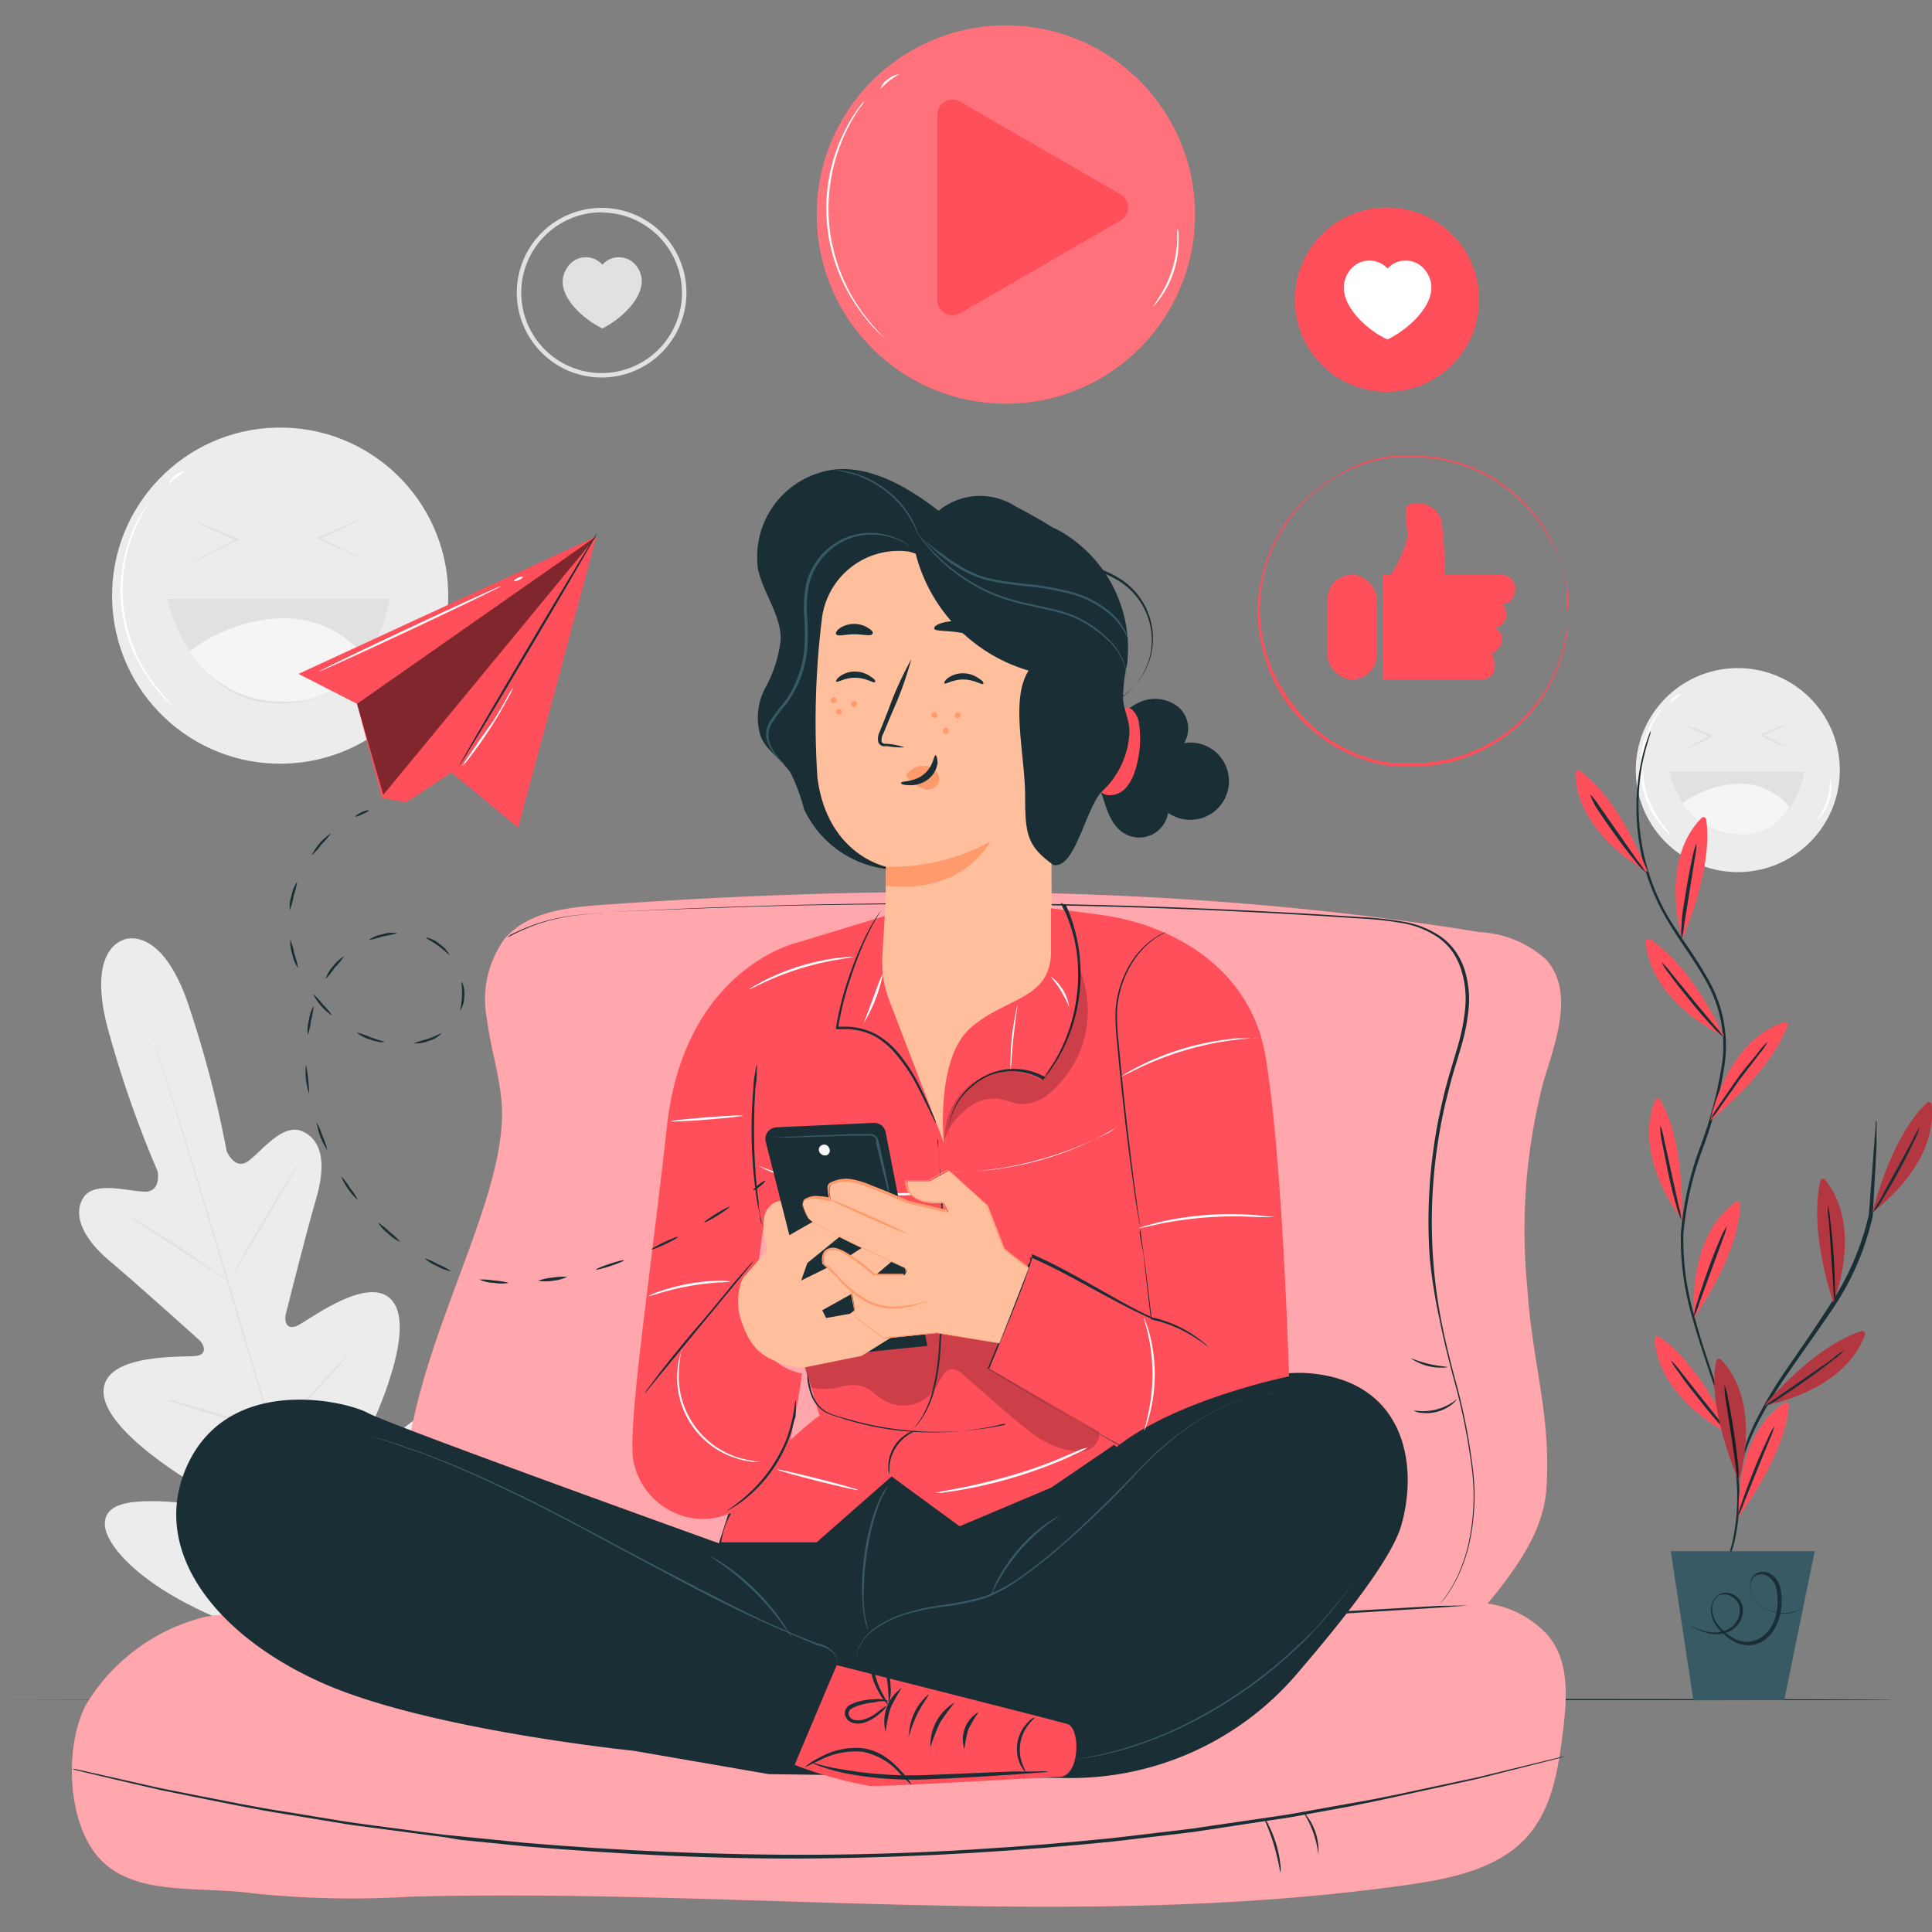 <svg id="Ñëîé_1" data-name="Ñëîé 1" xmlns="http://www.w3.org/2000/svg" viewBox="0 0 100 100"><rect x="0" y="0" width="100" height="100" fill="#808080" stroke="none"/><defs><style>.cls-1{fill:#ececec;}.cls-2{fill:#e1e1e1;}.cls-3{fill:#f5f5f5;}.cls-4{fill:#fff;}.cls-5{fill:#1a2e35;}.cls-6{fill:#ff4f5b;}.cls-7{opacity:0.3;}.cls-8{fill:#375a64;}.cls-9{opacity:0.5;}.cls-10{opacity:0.2;}.cls-11{fill:#ffbf9d;}.cls-12{fill:#ff9a6c;}.cls-13{fill:#fafafa;}</style></defs><title>SMS with multimedia content </title><path class="cls-1" d="M6.46,48.63s-2.13.37-.77,5a56.11,56.11,0,0,0,2.47,7s.2,1.06-.66,1.05S4.87,61.1,4.31,62s0,2.12,1.38,3.28,4.33,3.82,4.6,4.06.47.75-.12.84S5.4,70,5.36,72s4.35,4.6,4.82,4.89.56.53.46.81-1.49,0-2.69,0-2.59.1-2.52,1.26,2.43,4,9.09,5.94l3.14.7L19.9,83.2c4.45-5.32,4.83-9,4.25-10s-1.83-.35-2.79.36-2,1.69-2.22,1.51-.3-.42-.07-.93S21.51,69,20.36,67.4s-4.44,1-5,1.23-.65-.29-.56-.64,1.05-4.19,1.56-5.93.35-3-.68-3.49-2.11,1-2.82,1.52-1.13-.51-1.13-.51a56.1,56.1,0,0,0-1.86-7.22c-1.45-4.63-3.48-3.72-3.48-3.72"/><path class="cls-2" d="M17.7,86.32c-1.05-3.4-2.82-9.48-4.37-14.69s-2.95-9.92-4-13.33l-1.23-4-.33-1.1-.08-.29,0-.1,0,.1.09.28.35,1.09c.3.95.73,2.32,1.26,4,1.05,3.4,2.47,8.11,4,13.32s3.3,11.29,4.34,14.69"/><path class="cls-2" d="M6.76,63l.21.1.55.32c.46.27,1.09.67,1.77,1.12L11,65.73l.53.35.19.13-.21-.1L11,65.79c-.46-.28-1.08-.68-1.76-1.13L7.48,63.52l-.53-.34Z"/><ellipse class="cls-2" cx="13.73" cy="63.11" rx="3.41" ry="0.05" transform="translate(-47.59 42.83) rotate(-59.42)"/><path class="cls-2" d="M14,74.15l.17-.17.47-.44c.4-.37.94-.89,1.53-1.49s1.09-1.15,1.46-1.55l.43-.48.17-.17a1.08,1.08,0,0,1-.14.19l-.41.5c-.35.42-.86,1-1.44,1.58s-1.14,1.11-1.55,1.47L14.2,74Z"/><path class="cls-2" d="M8.67,72.47l.22,0,.58.16,1.89.55,1.88.58.57.19.2.08-.22,0-.58-.16-1.89-.55-1.88-.58-.57-.19Z"/><path class="cls-2" d="M9.54,79.85l.28.06.74.2L13,80.8l2.42.72.73.23.26.1-.28-.06-.74-.2L13,80.89l-2.42-.72-.73-.23Z"/><path class="cls-2" d="M16.25,81.75a1.74,1.74,0,0,1,.2-.22l.58-.58c.49-.49,1.16-1.17,1.87-1.95s1.35-1.49,1.81-2l.54-.62a1.74,1.74,0,0,1,.21-.22,1.73,1.73,0,0,1-.18.24l-.51.64c-.44.53-1.07,1.26-1.79,2s-1.4,1.45-1.9,1.93l-.6.56Z"/><circle class="cls-1" cx="14.5" cy="30.83" r="8.7" transform="translate(-0.62 0.3) rotate(-1.16)"/><path class="cls-2" d="M10,29.12a4.73,4.73,0,0,1,.64-.38l1.58-.84.08,0V28l-1.58-.7a4.44,4.44,0,0,1-.64-.32,4.44,4.44,0,0,1,.67.25l1.6.67a.06.06,0,0,1,0,.08l0,0-.08,0-1.6.81A4.73,4.73,0,0,1,10,29.12Z"/><path class="cls-2" d="M18.66,28.87A4.2,4.2,0,0,1,18,28.6l-1.53-.72a.06.06,0,0,1,0-.08l0,0h0l1.57-.67a4.29,4.29,0,0,1,.66-.25,4.29,4.29,0,0,1-.63.32l-1.56.7h0v-.11l1.51.75A4.21,4.21,0,0,1,18.66,28.87Z"/><path class="cls-2" d="M8.66,31l11.51,0s-.76,5.31-5.56,5.41S8.66,31,8.66,31Z"/><path class="cls-3" d="M18.89,34a5.39,5.39,0,0,0-4.43-2,8.52,8.52,0,0,0-4.65,1.71,5.58,5.58,0,0,0,4.8,2.6A4.58,4.58,0,0,0,18.89,34Z"/><path class="cls-4" d="M8.93,36.52l-.1-.08c-.06-.05-.15-.13-.26-.24a7.36,7.36,0,0,1-.84-1,7.93,7.93,0,0,1-.68-8.13A7.36,7.36,0,0,1,7.72,26c.09-.13.17-.21.22-.28L8,25.61s-.09.14-.26.39a8.46,8.46,0,0,0-.63,1.12,8.06,8.06,0,0,0,.67,8,8.46,8.46,0,0,0,.8,1C8.82,36.4,8.94,36.52,8.93,36.52Z"/><path class="cls-4" d="M9.6,24.39s-.22.12-.45.3-.38.37-.4.35.08-.25.33-.44A.76.76,0,0,1,9.6,24.39Z"/><path class="cls-4" d="M21.27,35.07a6.79,6.79,0,0,0,.87-1.69,6.79,6.79,0,0,0,.25-1.89,1.81,1.81,0,0,1,.06.56,4.45,4.45,0,0,1-.81,2.59A1.81,1.81,0,0,1,21.27,35.07Z"/><circle class="cls-1" cx="89.95" cy="39.86" r="5.28" transform="translate(-0.79 1.83) rotate(-1.16)"/><path class="cls-2" d="M87.2,38.82a10.28,10.28,0,0,1,1.34-.76l0,0v.1a9.78,9.78,0,0,1-1.34-.64,9.78,9.78,0,0,1,1.39.53.06.06,0,0,1,0,.08l0,0,0,0A10.29,10.29,0,0,1,87.2,38.82Z"/><path class="cls-2" d="M92.47,38.67a9.18,9.18,0,0,1-1.33-.58.06.06,0,0,1,0-.08l0,0h0a9.33,9.33,0,0,1,1.37-.54,9.34,9.34,0,0,1-1.32.64h0V38A9.19,9.19,0,0,1,92.47,38.67Z"/><path class="cls-2" d="M86.4,39.93l7,0s-.46,3.23-3.38,3.28S86.4,39.93,86.4,39.93Z"/><path class="cls-3" d="M92.62,41.77a3.27,3.27,0,0,0-2.69-1.2,5.17,5.17,0,0,0-2.83,1A3.39,3.39,0,0,0,90,43.19,2.78,2.78,0,0,0,92.62,41.77Z"/><path class="cls-4" d="M86.57,43.32a1.18,1.18,0,0,1-.22-.18,4.29,4.29,0,0,1-.52-.6,4.79,4.79,0,0,1-.42-5,4.29,4.29,0,0,1,.41-.67,1.18,1.18,0,0,1,.19-.22,9.72,9.72,0,0,0-.52.93,4.92,4.92,0,0,0,.41,4.87A9.72,9.72,0,0,0,86.57,43.32Z"/><path class="cls-4" d="M87,35.95s-.12.09-.26.2-.23.21-.26.2,0-.17.19-.29S87,35.92,87,35.95Z"/><path class="cls-4" d="M94.06,42.43a5.67,5.67,0,0,0,.51-1,5.67,5.67,0,0,0,.17-1.14,2.38,2.38,0,0,1-.68,2.17Z"/><path class="cls-2" d="M31.14,19.54a4.39,4.39,0,1,1,4.39-4.39A4.39,4.39,0,0,1,31.14,19.54Zm0-8.55a4.16,4.16,0,1,0,4.16,4.16A4.17,4.17,0,0,0,31.14,11Z"/><path class="cls-2" d="M33,13.85a1.14,1.14,0,0,0-1.82-.15,1.14,1.14,0,0,0-1.82.15c-.84,1.21.75,2.64,1.82,3.15C32.2,16.5,33.8,15.06,33,13.85Z"/><path class="cls-5" d="M97.93,88S76,88,49,88,0,88,0,88s21.92-.06,49-.06S97.93,87.92,97.93,88Z"/><path class="cls-5" d="M89.07,81.57l0-.11.15-.31a7.86,7.86,0,0,0,.43-1.25,11,11,0,0,0,0-4.83,25.94,25.94,0,0,0-.9-3.25c-.38-1.15-.82-2.38-1.18-3.7A14.31,14.31,0,0,1,87,63.87a16.64,16.64,0,0,1,1-4.5,21.86,21.86,0,0,0,1.15-4.43,6.75,6.75,0,0,0-.81-4.09c-.65-1.19-1.46-2.21-2.07-3.27A11.37,11.37,0,0,1,85,44.43a11.71,11.71,0,0,1-.08-4.87,9.08,9.08,0,0,1,.51-1.72.66.66,0,0,1,0,.11l-.1.33A12.57,12.57,0,0,0,85,39.57a11.87,11.87,0,0,0,.13,4.84,11.34,11.34,0,0,0,1.25,3.11c.61,1,1.43,2.06,2.09,3.27A6.89,6.89,0,0,1,89.28,55a21.85,21.85,0,0,1-1.15,4.46,16.58,16.58,0,0,0-1,4.46,14.23,14.23,0,0,0,.57,4.21c.35,1.32.79,2.54,1.16,3.69A25.63,25.63,0,0,1,89.76,75a10.93,10.93,0,0,1,0,4.87,7.23,7.23,0,0,1-.46,1.25l-.16.31Z"/><path class="cls-6" d="M87.07,48.62s-1.24-4,1-6.28a.14.14,0,0,1,.24.07C88.41,43.06,88.56,45.05,87.07,48.62Z"/><path class="cls-5" d="M87.81,43.66a3.64,3.64,0,0,1-.08.73l-.28,1.75-.28,1.75a4,4,0,0,1-.13.72,3.07,3.07,0,0,1,0-.74c0-.45.12-1.08.23-1.76s.23-1.3.33-1.74A3.31,3.31,0,0,1,87.81,43.66Z"/><path class="cls-6" d="M88.53,58s.76-4.08,3.81-5.09a.14.14,0,0,1,.18.17C92.31,53.67,91.51,55.5,88.53,58Z"/><path class="cls-5" d="M91.5,53.92a3.64,3.64,0,0,1-.42.61L90,55.94,89,57.36a4,4,0,0,1-.45.58,3.07,3.07,0,0,1,.36-.64c.25-.38.61-.89,1-1.45s.81-1,1.1-1.39A3.3,3.3,0,0,1,91.5,53.92Z"/><path class="cls-6" d="M87.7,68.2s-.46-4.13,2.16-6a.14.14,0,0,1,.22.11C90.08,63,89.84,65,87.7,68.2Z"/><path class="cls-5" d="M89.38,63.47a3.64,3.64,0,0,1-.22.7l-.61,1.66-.61,1.66a4,4,0,0,1-.27.68,3.07,3.07,0,0,1,.16-.72c.13-.44.32-1,.56-1.68s.47-1.23.65-1.65A3.3,3.3,0,0,1,89.38,63.47Z"/><path class="cls-6" d="M90,78.5s-.31-4.14,2.38-5.9a.14.14,0,0,1,.21.12C92.56,73.38,92.25,75.36,90,78.5Z"/><path class="cls-5" d="M91.84,73.83a3.65,3.65,0,0,1-.25.69l-.67,1.64-.66,1.64a4,4,0,0,1-.29.67,3.07,3.07,0,0,1,.19-.71c.14-.43.36-1,.62-1.66s.52-1.21.71-1.62A3.3,3.3,0,0,1,91.84,73.83Z"/><path class="cls-6" d="M85.29,45.14S81.61,43.21,81.54,40a.14.14,0,0,1,.21-.12C82.3,40.26,83.82,41.57,85.29,45.14Z"/><path class="cls-5" d="M82.3,41.11a3.64,3.64,0,0,1,.46.58l1,1.43,1,1.43a4,4,0,0,1,.42.6,3.07,3.07,0,0,1-.51-.54c-.29-.35-.68-.85-1.08-1.41s-.76-1.08-1-1.46A3.31,3.31,0,0,1,82.3,41.11Z"/><path class="cls-6" d="M89.24,53.64s-3.79-1.69-4.06-4.9a.14.14,0,0,1,.21-.13C86,49,87.55,50.17,89.24,53.64Z"/><path class="cls-5" d="M86,49.8a3.64,3.64,0,0,1,.49.55l1.12,1.37,1.13,1.36a4,4,0,0,1,.46.58,3.07,3.07,0,0,1-.54-.5c-.31-.33-.73-.8-1.16-1.34s-.82-1-1.09-1.4A3.31,3.31,0,0,1,86,49.8Z"/><path class="cls-6" d="M87.06,63.13s-2.6-3.23-1.38-6.21a.14.14,0,0,1,.24,0C86.27,57.47,87.14,59.27,87.06,63.13Z"/><path class="cls-5" d="M85.94,58.25a3.64,3.64,0,0,1,.19.71l.38,1.73.38,1.73a4,4,0,0,1,.14.72,3.07,3.07,0,0,1-.25-.69c-.13-.44-.28-1-.43-1.72S86.09,59.42,86,59A3.31,3.31,0,0,1,85.94,58.25Z"/><path class="cls-6" d="M89.64,74.3s-3.76-1.76-4-5a.14.14,0,0,1,.21-.13C86.44,69.56,88,70.8,89.64,74.3Z"/><path class="cls-5" d="M86.48,70.41A3.64,3.64,0,0,1,87,71l1.1,1.39,1.1,1.38a4,4,0,0,1,.45.58,3.07,3.07,0,0,1-.53-.51c-.31-.34-.71-.81-1.14-1.36s-.8-1-1.07-1.42A3.31,3.31,0,0,1,86.48,70.41Z"/><path class="cls-5" d="M97.13,58a.31.31,0,0,1,0,.09v.27l0,1-.2,3.59h0a13.94,13.94,0,0,1-2.06,4.78C94.07,68.92,93.28,70,92.6,71a23.24,23.24,0,0,0-1.67,2.76,11.69,11.69,0,0,0-.78,2c-.07.25-.12.44-.14.57a1,1,0,0,1-.06.2,1,1,0,0,1,0-.21c0-.13.06-.33.12-.58a10.68,10.68,0,0,1,.74-2.06,22,22,0,0,1,1.65-2.79c.68-1,1.46-2.1,2.21-3.28a14.14,14.14,0,0,0,2.06-4.73h0L97,59.34l.08-1,0-.26A.31.31,0,0,1,97.13,58Z"/><path class="cls-6" d="M94.89,67.42s1.59-3.83-.41-6.34a.14.14,0,0,0-.24,0C94.06,61.77,93.73,63.74,94.89,67.42Z"/><path class="cls-5" d="M94.6,62.41a3.3,3.3,0,0,1,.13.73c.06.45.12,1.07.17,1.76s.07,1.32.07,1.77a3.06,3.06,0,0,1,0,.74,4,4,0,0,1-.07-.73l-.12-1.77-.12-1.77A3.65,3.65,0,0,1,94.6,62.41Z"/><g class="cls-7"><path d="M94.89,67.42s1.59-3.83-.41-6.34a.14.14,0,0,0-.24,0C94.06,61.77,93.73,63.74,94.89,67.42Z"/></g><path class="cls-6" d="M90,76.66s1.28-3.95-.92-6.29a.14.14,0,0,0-.24.07C88.67,71.09,88.51,73.08,90,76.66Z"/><path class="cls-5" d="M89.26,71.69a3.3,3.3,0,0,1,.18.71c.09.44.21,1.06.31,1.75s.18,1.31.22,1.76a3.07,3.07,0,0,1,0,.74,4,4,0,0,1-.12-.72l-.26-1.75-.27-1.75A3.65,3.65,0,0,1,89.26,71.69Z"/><g class="cls-7"><path d="M90,76.66s1.28-3.95-.92-6.29a.14.14,0,0,0-.24.07C88.67,71.09,88.51,73.08,90,76.66Z"/></g><path class="cls-6" d="M96.92,62.74s3.4-2.38,3.06-5.57a.14.14,0,0,0-.23-.09C99.25,57.52,97.92,59,96.92,62.74Z"/><g class="cls-7"><path d="M96.92,62.74s3.4-2.38,3.06-5.57a.14.14,0,0,0-.23-.09C99.25,57.52,97.92,59,96.92,62.74Z"/></g><path class="cls-5" d="M99.36,58.36a3.3,3.3,0,0,1-.28.68c-.19.41-.48,1-.8,1.58s-.65,1.15-.89,1.54a3.07,3.07,0,0,1-.43.6,4,4,0,0,1,.34-.65l.85-1.55L99,59A3.65,3.65,0,0,1,99.36,58.36Z"/><path class="cls-6" d="M91.33,72.74s4.1-.64,5.2-3.66a.14.14,0,0,0-.17-.18C95.72,69.09,93.87,69.83,91.33,72.74Z"/><g class="cls-7"><path d="M91.33,72.74s4.1-.64,5.2-3.66a.14.14,0,0,0-.17-.18C95.72,69.09,93.87,69.83,91.33,72.74Z"/></g><path class="cls-5" d="M95.45,69.89a3.31,3.31,0,0,1-.55.49c-.35.28-.85.66-1.42,1.06s-1.09.75-1.47,1a3.06,3.06,0,0,1-.65.35,4,4,0,0,1,.59-.44l1.44-1,1.44-1A3.65,3.65,0,0,1,95.45,69.89Z"/><polygon class="cls-8" points="86.48 80.29 87.65 88.01 92.35 88 93.93 80.29 86.48 80.29"/><path class="cls-5" d="M93.25,83.27l0,0-.12.07a1.72,1.72,0,0,1-.53.16,1.93,1.93,0,0,1-.86-.08,1.81,1.81,0,0,1-.93-.67,1.31,1.31,0,0,1-.22-.65.7.7,0,0,1,.32-.66.76.76,0,0,1,.79.06,1.15,1.15,0,0,1,.45.71,3,3,0,0,1,.06.87A2.88,2.88,0,0,1,92,84a2,2,0,0,1-.54.78,1.52,1.52,0,0,1-.9.38,1.66,1.66,0,0,1-.94-.27,2.81,2.81,0,0,1-.7-.63,1.54,1.54,0,0,1-.36-.85,1,1,0,0,1,.33-.82.76.76,0,0,1,.83-.05.89.89,0,0,1,.48.63,1.21,1.21,0,0,1-.59,1.22,1.66,1.66,0,0,1-1.13.16,2.59,2.59,0,0,1-.81-.32,4.27,4.27,0,0,1-.45-.31L87,83.8l.16.1c.1.07.26.17.46.28a2.62,2.62,0,0,0,.8.29,1.59,1.59,0,0,0,1.08-.17,1.11,1.11,0,0,0,.54-1.12.78.78,0,0,0-.43-.55.65.65,0,0,0-.71,0,.86.86,0,0,0-.28.72,1.42,1.42,0,0,0,.33.78,2.7,2.7,0,0,0,.67.6,1.53,1.53,0,0,0,.87.25,1.39,1.39,0,0,0,.83-.35,1.84,1.84,0,0,0,.51-.73A2.77,2.77,0,0,0,92,83.1a2.92,2.92,0,0,0-.05-.84,1,1,0,0,0-.4-.64.65.65,0,0,0-.67-.07.6.6,0,0,0-.27.57,1.22,1.22,0,0,0,.19.6,1.75,1.75,0,0,0,.88.66,1.92,1.92,0,0,0,.83.1A2.18,2.18,0,0,0,93.25,83.27Z"/><path class="cls-6" d="M23.16,83.69c-2.42-.25-10.16-.41-12.55,0a10,10,0,0,0-6.16,4.55c-1.15,2.18-1,6.35.87,8.13S10.41,97.62,13.1,98a49.75,49.75,0,0,0,8.17.17c17.14-.44,34.41,1.77,51.37-.58,2.16-.3,4.46-.74,6-2.12,1.69-1.53,2-3.81,2.27-5.93.19-1.67.34-3.51-.77-4.87A5.19,5.19,0,0,0,77,83c2-2.42,3-4.2,3.06-6.27.18-3.65-.77-6.35-1-10a30.54,30.54,0,0,1,.83-10.75c.64-2.1,1.6-4.62.16-6.29a5.51,5.51,0,0,0-3.44-1.44c-15-2.44-30.32-2.49-45.49-1.41-1.81.13-3.81.37-5,1.75a5.35,5.35,0,0,0-.92,4.14c.18,1.45.64,2.85.76,4.3.59,6.9-9.19,18.68-2.82,26.58"/><g class="cls-9"><path class="cls-4" d="M23.16,83.69c-2.42-.25-10.16-.41-12.55,0a10,10,0,0,0-6.16,4.55c-1.15,2.18-1,6.35.87,8.13S10.41,97.62,13.1,98a49.75,49.75,0,0,0,8.17.17c17.14-.44,34.41,1.77,51.37-.58,2.16-.3,4.46-.74,6-2.12,1.69-1.53,2-3.81,2.27-5.93.19-1.67.34-3.51-.77-4.87A5.19,5.19,0,0,0,77,83c2-2.42,3-4.2,3.06-6.27.18-3.65-.77-6.35-1-10a30.54,30.54,0,0,1,.83-10.75c.64-2.1,1.6-4.62.16-6.29a5.51,5.51,0,0,0-3.44-1.44c-15-2.44-30.32-2.49-45.49-1.41-1.81.13-3.81.37-5,1.75a5.35,5.35,0,0,0-.92,4.14c.18,1.45.64,2.85.76,4.3.59,6.9-9.19,18.68-2.82,26.58"/></g><path class="cls-5" d="M26.26,48.53s.26-.15.77-.38a9.63,9.63,0,0,1,2.35-.71,34.85,34.85,0,0,1,3.88-.31c1.52-.08,3.24-.15,5.15-.21,3.82-.13,8.37-.2,13.43-.16s10.61.22,16.43.57l2.17.14a17.29,17.29,0,0,1,2.14.23,4.87,4.87,0,0,1,2,.78,3.31,3.31,0,0,1,.75.75,3.69,3.69,0,0,1,.47.94,5.14,5.14,0,0,1,.22,2,10.41,10.41,0,0,1-.39,2c-.18.64-.39,1.26-.55,1.88s-.32,1.24-.44,1.86a27.18,27.18,0,0,0-.47,7.13,26.75,26.75,0,0,0,.41,3.22c.19,1,.44,2,.68,2.92a31.78,31.78,0,0,1,1,5.06A11.43,11.43,0,0,1,76,80.12a8.72,8.72,0,0,1-.47,1.34,7.48,7.48,0,0,1-.5.91l-.21.31-.17.21-.14.17.13-.18.16-.21.21-.31a7.69,7.69,0,0,0,.49-.91,8.8,8.8,0,0,0,.46-1.34,11.45,11.45,0,0,0,.25-3.86,32,32,0,0,0-1-5c-.24-.93-.49-1.9-.69-2.92A26.75,26.75,0,0,1,74,65.06a27.21,27.21,0,0,1,.46-7.15c.13-.62.27-1.25.44-1.87s.37-1.25.55-1.88a10.31,10.31,0,0,0,.39-2,5,5,0,0,0-.22-2,3.57,3.57,0,0,0-.45-.91,3.19,3.19,0,0,0-.72-.72,4.76,4.76,0,0,0-1.93-.76,17.2,17.2,0,0,0-2.13-.23l-2.17-.14c-5.82-.35-11.37-.53-16.43-.58s-9.6,0-13.42.13c-1.91.06-3.64.12-5.15.19a35.56,35.56,0,0,0-3.88.29,9.84,9.84,0,0,0-2.35.69l-.58.27Z"/><path class="cls-5" d="M81,90.92l-.19.05-.57.15-2.21.56-1.59.4-1.91.42c-1.37.29-2.93.66-4.67,1l-2.73.5c-.47.09-1,.16-1.46.23l-1.51.23-1.57.24-.8.12-.82.1-3.39.4c-4.65.47-9.78.81-15.17.87s-10.53-.23-15.19-.62l-3.4-.34L23,95.09l-.8-.1-1.57-.21-1.52-.2c-.5-.07-1-.12-1.46-.21l-2.74-.45c-1.75-.27-3.31-.61-4.69-.88l-1.92-.39-1.6-.37-2.21-.52-.58-.14-.19-.05.2,0,.58.13,2.22.5,1.6.36,1.92.38c1.38.26,2.94.6,4.69.86l2.74.45c.47.08,1,.14,1.46.21l1.52.2,1.57.21.8.1.82.08,3.39.34c4.65.39,9.78.64,15.18.61s10.51-.39,15.16-.86l3.39-.4.82-.1.8-.12,1.57-.23,1.51-.22c.49-.08,1-.14,1.46-.23l2.73-.49c1.74-.29,3.3-.65,4.67-.94L76.45,92l1.6-.39,2.21-.54.58-.14Z"/><path class="cls-5" d="M23.16,83.69h.14l.4,0,1.55.11c.67,0,1.5.11,2.46.16s2,.13,3.26.17,2.53.12,3.95.15l2.2.06,2.33,0c3.19,0,6.71,0,10.39-.06,7.38-.18,14-.56,18.87-.83l5.72-.33L76,83.1l.4,0h0l-.4,0-1.55.11-5.71.36c-4.83.29-11.49.68-18.87.86-3.69.08-7.2.1-10.4.05l-2.34,0-2.2-.07c-1.42,0-2.74-.11-4-.16s-2.3-.14-3.26-.19-1.78-.12-2.46-.18l-1.55-.13-.4,0Z"/><path class="cls-5" d="M66.27,96.94s-.1-.66-.33-1.44-.53-1.37-.5-1.39a1.38,1.38,0,0,1,.23.37,6.1,6.1,0,0,1,.6,2A1.38,1.38,0,0,1,66.27,96.94Z"/><path class="cls-5" d="M68.24,96a5.2,5.2,0,0,0-.84-2.29A3,3,0,0,1,68.24,96Z"/><path class="cls-5" d="M73.16,73a2.79,2.79,0,0,0,2.26-.59s-.07.12-.25.27a2.17,2.17,0,0,1-1.66.44A.79.79,0,0,1,73.16,73Z"/><path class="cls-5" d="M73,70.29s.41.17.93.3,1,.14,1,.18A2.77,2.77,0,0,1,73,70.29Z"/><circle class="cls-6" cx="71.79" cy="15.51" r="4.77"/><path class="cls-4" d="M73.82,14.06a1.27,1.27,0,0,0-2-.16,1.27,1.27,0,0,0-2,.16c-.94,1.35.84,3,2,3.51C73,17,74.76,15.41,73.82,14.06Z"/><circle class="cls-6" cx="52.06" cy="11.1" r="9.79" transform="translate(-0.21 1.06) rotate(-1.16)"/><g class="cls-10"><circle class="cls-4" cx="52.06" cy="11.1" r="9.79" transform="translate(-0.21 1.06) rotate(-1.16)"/></g><path class="cls-4" d="M45.79,17.5l-.11-.09c-.07-.06-.17-.15-.29-.27A8.34,8.34,0,0,1,44.45,16a8.93,8.93,0,0,1-.77-9.14,8.34,8.34,0,0,1,.74-1.25c.1-.14.19-.24.24-.31l.09-.1-.07.12c0,.08-.13.18-.22.32a9.44,9.44,0,0,0-.71,1.26,9.27,9.27,0,0,0-.84,4.63A9.27,9.27,0,0,0,44.52,16a9.44,9.44,0,0,0,.91,1.13c.11.13.21.22.27.28Z"/><path class="cls-4" d="M46.54,3.85s-.25.13-.51.33-.42.42-.45.4A.91.91,0,0,1,46,4.08.91.91,0,0,1,46.54,3.85Z"/><path class="cls-4" d="M59.68,15.86s.14-.2.35-.53a5.77,5.77,0,0,0,.9-2.86c0-.39,0-.63,0-.63A.5.5,0,0,1,61,12a3.46,3.46,0,0,1,0,.47,5,5,0,0,1-.91,2.91,3.47,3.47,0,0,1-.29.37C59.73,15.83,59.68,15.87,59.68,15.86Z"/><path class="cls-6" d="M81.18,31.63s0,0,0-.13l0-.38,0-.28c0-.1,0-.21-.05-.33a5.83,5.83,0,0,0-.17-.83A7.65,7.65,0,0,0,80,27.55a8,8,0,0,0-5.39-3.75,7.41,7.41,0,0,0-1-.12l-.52,0-.53,0-.27,0-.27,0-.54.09a8.43,8.43,0,0,0-1.06.31,8.31,8.31,0,0,0-1,.46l-.5.3a4.06,4.06,0,0,0-.48.33,7.29,7.29,0,0,0-1.68,1.69l-.18.25-.16.26-.16.26a2,2,0,0,0-.15.27l-.27.56-.22.59a7.89,7.89,0,0,0,0,5l.22.59.27.56a2,2,0,0,0,.15.27l.16.26.16.26.18.25A7.29,7.29,0,0,0,68.43,38a4.06,4.06,0,0,0,.48.33l.5.3a8.31,8.31,0,0,0,1,.46,8.43,8.43,0,0,0,1.06.31l.54.09.27,0,.27,0,.53,0,.52,0a7.42,7.42,0,0,0,1-.12A8,8,0,0,0,80,35.7a7.65,7.65,0,0,0,.89-2.13,5.83,5.83,0,0,0,.17-.83c0-.12,0-.23.05-.33l0-.28,0-.38c0-.09,0-.13,0-.13s0,0,0,.13v.66c0,.1,0,.22,0,.34a5.72,5.72,0,0,1-.16.83,7.6,7.6,0,0,1-.88,2.15,8.06,8.06,0,0,1-5.43,3.81,7.5,7.5,0,0,1-1,.12l-.53,0-.53,0-.27,0-.27,0-.54-.09a8.52,8.52,0,0,1-1.08-.31,8.39,8.39,0,0,1-1.05-.46l-.5-.3a4.15,4.15,0,0,1-.49-.34,7.39,7.39,0,0,1-1.71-1.71l-.19-.25-.16-.27-.16-.27a2,2,0,0,1-.15-.28l-.27-.57-.22-.6a8,8,0,0,1,0-5.1l.22-.6.27-.57a2,2,0,0,1,.15-.28l.16-.27.16-.27.19-.25a7.39,7.39,0,0,1,1.71-1.71,4.14,4.14,0,0,1,.49-.34l.5-.3A8.39,8.39,0,0,1,70.41,24a8.52,8.52,0,0,1,1.08-.31l.54-.09.27,0,.27,0,.53,0,.53,0a7.49,7.49,0,0,1,1,.12,8.06,8.06,0,0,1,5.43,3.81,7.6,7.6,0,0,1,.88,2.15,5.71,5.71,0,0,1,.16.83c0,.12,0,.23,0,.34v.66C81.18,31.58,81.18,31.63,81.18,31.63Z"/><path class="cls-6" d="M71.57,29.75H72a7.81,7.81,0,0,0,.86-1.93c0-.4-.23-1.39,0-1.67a1.29,1.29,0,0,1,1.75.79,20.47,20.47,0,0,1,.17,2.81h2.9a.77.77,0,0,1,.74.53.67.67,0,0,1,0,.27s0,.68-.66.71a.85.85,0,0,1,.2.63c0,.45-.57.62-.57.62a.6.6,0,0,1,.35.62.84.84,0,0,1-.54.71,1.14,1.14,0,0,1,.16.76c-.05.47-.57.57-.57.57H71.57Z"/><rect class="cls-6" x="68.71" y="29.75" width="2.55" height="5.42" rx="1.27" ry="1.27"/><path class="cls-5" d="M57.6,37.69a2.87,2.87,0,0,1,1.47-1.38A1.94,1.94,0,0,1,61,36.6a1.47,1.47,0,0,1,.29,1.86,2,2,0,1,1-.83,3.61A1.51,1.51,0,0,1,58,43c-1-.8-.79-2.66-1.93-3.29"/><path class="cls-6" d="M56.8,40.7a4,4,0,0,0,1.06-3.37.83.83,0,0,1,0-.49.51.51,0,0,1,.77-.08,1.25,1.25,0,0,1,.34.81,5.32,5.32,0,0,1-.23,2.35,2.38,2.38,0,0,1-.44.83,1.14,1.14,0,0,1-.82.41.66.66,0,0,1-.68-.46"/><path class="cls-5" d="M56.12,29c-.42-1.18-2.44-2.19-3.54-2.78a3.38,3.38,0,0,0-4,.22c-1.72-1.35-4-2.62-6.07-2a4.56,4.56,0,0,0-3.28,5c.27,1.26,1.19,2.37,1.18,3.66a6.71,6.71,0,0,1-.79,2.49,3.26,3.26,0,0,0-.24,2.55c.33.75,1.11,1.19,1.55,1.88a10,10,0,0,1,.69,1.87,5.43,5.43,0,0,0,6.09,3,8.18,8.18,0,0,0,5.46-4.61,17.28,17.28,0,0,0,1.42-7.2"/><path class="cls-11" d="M47.05,28.55a4,4,0,0,0-4.52,3.57,43.74,43.74,0,0,0-.22,8.13c.51,4,3.55,4.61,3.55,4.61s0,1.49-.06,3.23a4.32,4.32,0,0,0,4.07,4.4h0a4.32,4.32,0,0,0,4.57-4.33l-.08-17.38"/><path class="cls-12" d="M45.86,44.86a10.57,10.57,0,0,0,5.41-1.31s-1.44,2.79-5.42,2.29Z"/><path class="cls-5" d="M48.36,32.53c0,.15.6.1,1.24.2s1.16.29,1.25.16,0-.21-.25-.36a2.19,2.19,0,0,0-1.9-.27C48.46,32.34,48.33,32.45,48.36,32.53Z"/><path class="cls-5" d="M43.28,32.83c.09.13.48,0,.93,0s.84.11.93,0,0-.19-.18-.31a1.35,1.35,0,0,0-1.5,0C43.29,32.64,43.24,32.77,43.28,32.83Z"/><circle class="cls-12" cx="48.36" cy="37.01" r="0.15" transform="translate(-1.21 1.63) rotate(-1.91)"/><circle class="cls-12" cx="44.21" cy="36.44" r="0.15" transform="translate(-1.19 1.49) rotate(-1.91)"/><circle class="cls-12" cx="43.42" cy="36.84" r="0.15" transform="translate(-1.2 1.47) rotate(-1.91)"/><circle class="cls-12" cx="43.15" cy="36.24" r="0.15" transform="translate(-1.18 1.46) rotate(-1.91)"/><circle class="cls-12" cx="49.05" cy="37.64" r="0.15" transform="matrix(1, -0.03, 0.03, 1, -1.23, 1.66)"/><circle class="cls-12" cx="49.57" cy="37.03" r="0.15" transform="translate(-1.21 1.67) rotate(-1.91)"/><path class="cls-5" d="M47.24,27.92a8.51,8.51,0,0,0,6,6.79c-.93,1.45-.23,4.12-.18,6.36,0,2.09.07,2.69,1.46,3.7C55.63,45,56.17,41.93,57,41a4.42,4.42,0,0,0,1.46-3.15c0-.56-.28-1.08-.33-1.64a8,8,0,0,1,.21-1.84,7,7,0,0,0-3.49-6.89,7.67,7.67,0,0,0-7.8.39"/><path class="cls-8" d="M58,36l.1-.12a1.15,1.15,0,0,0,.17-.39A2.31,2.31,0,0,0,58,33.91a3,3,0,0,0-.66-.87,6.07,6.07,0,0,0-1-.78,5.07,5.07,0,0,0-1.26-.58c-.46-.14-.95-.24-1.44-.35s-1-.21-1.43-.35a8.84,8.84,0,0,1-1.28-.5A9.34,9.34,0,0,1,49,29.2a9.49,9.49,0,0,1-1.11-1.11l-.27-.33-.1-.11.08.13c.06.08.14.2.26.34a8.72,8.72,0,0,0,1.09,1.14,9.16,9.16,0,0,0,1.95,1.3,8.76,8.76,0,0,0,1.29.51c.46.15.95.25,1.44.36s1,.21,1.44.35a5,5,0,0,1,1.24.57,6.08,6.08,0,0,1,1,.76,3,3,0,0,1,.66.84,2.31,2.31,0,0,1,.31,1.5A1.38,1.38,0,0,1,58,36Z"/><path class="cls-8" d="M47.51,27.64l.09.1.26.26a11,11,0,0,0,1,.89,7.06,7.06,0,0,0,1.77,1,6.73,6.73,0,0,0,1.17.28c.41.07.84.12,1.28.17a14.22,14.22,0,0,1,2.44.43,5.32,5.32,0,0,1,1.78.91,3.46,3.46,0,0,1,.88,1,3.2,3.2,0,0,1,.16.33l.05.12a.69.69,0,0,0,0-.12,2.51,2.51,0,0,0-.14-.34,3.36,3.36,0,0,0-.87-1.06,5.28,5.28,0,0,0-1.8-.94,13.82,13.82,0,0,0-2.45-.44c-.44-.05-.86-.1-1.27-.17a6.76,6.76,0,0,1-1.16-.27,7.18,7.18,0,0,1-1.76-1A12.78,12.78,0,0,1,47.88,28l-.27-.25Z"/><path class="cls-8" d="M42.94,24.32s.34,0,.88.14a3.93,3.93,0,0,1,.43.12c.15,0,.31.12.48.18a5.33,5.33,0,0,1,1.88,1.39c.11.14.23.27.31.41a3.92,3.92,0,0,1,.24.38c.27.48.37.81.39.8a1.2,1.2,0,0,0-.07-.23,2,2,0,0,0-.1-.26,3.28,3.28,0,0,0-.16-.34,3.68,3.68,0,0,0-.24-.39,4.87,4.87,0,0,0-.31-.42,5.14,5.14,0,0,0-1.91-1.41,4.88,4.88,0,0,0-.49-.18,3.69,3.69,0,0,0-.44-.11,3.28,3.28,0,0,0-.37-.06l-.28,0Z"/><path class="cls-8" d="M40.62,39.56l0,0-.09-.09c-.08-.08-.19-.2-.32-.37a2.16,2.16,0,0,1-.38-.67,1.21,1.21,0,0,1-.05-.47,1.33,1.33,0,0,1,.16-.51,8.9,8.9,0,0,1,.75-1,5.66,5.66,0,0,0,1.09-2.81,11.69,11.69,0,0,0,0-1.71,6,6,0,0,1,.1-1.69,3.37,3.37,0,0,1,.71-1.38A3.41,3.41,0,0,1,43.68,28a3.24,3.24,0,0,1,1.19-.32,3.54,3.54,0,0,1,1.75.32,3.77,3.77,0,0,1,.43.24l.11.07,0,0a2.52,2.52,0,0,0-.56-.36,3.5,3.5,0,0,0-1.77-.36,3.28,3.28,0,0,0-1.22.31,3.52,3.52,0,0,0-1.88,2.3,6,6,0,0,0-.1,1.71,11.8,11.8,0,0,1,0,1.7,5.63,5.63,0,0,1-1.06,2.77,8.67,8.67,0,0,0-.75,1,1.38,1.38,0,0,0-.16.53,1.26,1.26,0,0,0,.06.49,2.15,2.15,0,0,0,.4.68,4.49,4.49,0,0,0,.34.36l.09.09Z"/><path class="cls-5" d="M57.8,36.19l0,0L58,36.1a3.23,3.23,0,0,0,.43-.32,3.68,3.68,0,0,0,1.07-1.61,3.66,3.66,0,0,0-1.37-4.11,5.12,5.12,0,0,0-1.67-.75,9.27,9.27,0,0,0-1.81-.27c-.59,0-1.16,0-1.7-.06a14.68,14.68,0,0,1-1.53-.12,6.88,6.88,0,0,1-1.3-.31,4.59,4.59,0,0,1-1.66-1,4,4,0,0,1-.35-.39L48,27.1l0,0a2.72,2.72,0,0,0,.44.56,4.5,4.5,0,0,0,1.66,1,6.84,6.84,0,0,0,1.31.32,14.41,14.41,0,0,0,1.54.13,16.21,16.21,0,0,1,3.5.34,5.06,5.06,0,0,1,1.64.74,3.53,3.53,0,0,1,1.1,1.25,3.57,3.57,0,0,1,.26,2.77,3.75,3.75,0,0,1-1.45,1.93l-.11.08Z"/><path class="cls-5" d="M43.28,35.28c.06.07.45-.21,1-.2s.94.29,1,.23,0-.15-.2-.28a1.4,1.4,0,0,0-.8-.27,1.34,1.34,0,0,0-.8.24C43.31,35.13,43.25,35.25,43.28,35.28Z"/><path class="cls-5" d="M48.88,35.37c.06.07.45-.21,1-.2s.94.29,1,.23,0-.15-.21-.28a1.4,1.4,0,0,0-.8-.27,1.34,1.34,0,0,0-.8.24C48.91,35.22,48.85,35.34,48.88,35.37Z"/><path class="cls-5" d="M46.81,38.68a3.64,3.64,0,0,0-.89-.18c-.14,0-.27,0-.29-.14a.71.71,0,0,1,.1-.41l.44-1.06a18.34,18.34,0,0,0,1-2.77,18.36,18.36,0,0,0-1.21,2.68l-.42,1.06a.81.81,0,0,0-.08.55.35.35,0,0,0,.23.21,1,1,0,0,0,.24,0A3.56,3.56,0,0,0,46.81,38.68Z"/><path class="cls-12" d="M47,40a1,1,0,0,1,.89-.35.9.9,0,0,1,.62.35.57.57,0,0,1,0,.65.66.66,0,0,1-.72.17,2.08,2.08,0,0,1-.69-.43.61.61,0,0,1-.15-.17.18.18,0,0,1,0-.2"/><path class="cls-5" d="M48.42,39.09c-.09,0-.1.59-.62,1s-1.15.33-1.16.42.14.12.41.13a1.48,1.48,0,0,0,1-.31,1.29,1.29,0,0,0,.48-.84C48.52,39.23,48.46,39.08,48.42,39.09Z"/><path class="cls-5" d="M43.79,76.29,37.7,78.36l-.49,1.52s-17-6.11-18.18-6.75-7.41-2.07-9.46,3c-1.72,4.29,1.7,8.59,7.16,11S32.8,90.62,32.8,90.62l7,1.21,15.43.2a15.39,15.39,0,0,0,11.88-5.37c2.43-2.83,4.94-6,5.42-7.71.93-3.25.09-7.47-4.76-7.87S55,76.2,55,76.2l-3-.82Z"/><path class="cls-8" d="M43.31,86.19a.61.61,0,0,1,0-.11.47.47,0,0,0,0-.3,1.52,1.52,0,0,0-1-.62h0c-1-.42-2.62-1.09-4.49-2s-4-2.09-6.34-3.33c-1.67-.9-3.27-1.75-4.75-2.46s-2.83-1.33-4-1.79l-.82-.33L21.15,75l-.65-.24-.55-.18-.76-.25-.2-.07-.07,0,.07,0,.2.06.77.23.55.17.65.23.75.26.83.32c1.16.45,2.52,1.06,4,1.77s3.08,1.56,4.76,2.46C33.81,81,36,82.13,37.83,83.06s3.43,1.61,4.47,2h0a1.53,1.53,0,0,1,1,.66.47.47,0,0,1,0,.32Z"/><path class="cls-8" d="M66,72.13h-.07l-.2,0a5,5,0,0,0-.77.13,8.82,8.82,0,0,0-2.64,1.1,13.49,13.49,0,0,0-1.62,1.14A17.24,17.24,0,0,0,59,76.08a51.78,51.78,0,0,1-3.73,3.67c-.7.62-1.4,1.2-2.11,1.71A9,9,0,0,1,51,82.72a14.1,14.1,0,0,1-2.24.45,11.78,11.78,0,0,0-1.94.41,5.73,5.73,0,0,0-1.47.7,2.55,2.55,0,0,0-.83.89,2,2,0,0,0-.22.74c0,.09,0,.16,0,.2a.32.32,0,0,1,0,.07.31.31,0,0,1,0-.07s0-.11,0-.2a1.94,1.94,0,0,1,.2-.76,2.57,2.57,0,0,1,.83-.92,5.72,5.72,0,0,1,1.48-.72,11.67,11.67,0,0,1,1.95-.43A14.21,14.21,0,0,0,51,82.61a9,9,0,0,0,2.17-1.24c.7-.52,1.4-1.09,2.1-1.71C56.62,78.43,57.87,77.18,59,76a17.06,17.06,0,0,1,1.69-1.54,13.33,13.33,0,0,1,1.64-1.13A8.6,8.6,0,0,1,65,72.25a4.43,4.43,0,0,1,.78-.11H66Z"/><path class="cls-8" d="M44.92,84.36a1.5,1.5,0,0,1-.1-.29,2.81,2.81,0,0,1-.08-.35,4.12,4.12,0,0,1-.07-.47A9.55,9.55,0,0,1,44.62,82a13.78,13.78,0,0,1,.12-1.49,11.14,11.14,0,0,1,.66-2.63c.07-.16.13-.3.2-.43s.13-.23.18-.31a1.49,1.49,0,0,1,.19-.23,1.53,1.53,0,0,1-.15.26c0,.08-.1.19-.16.31s-.11.27-.18.43a12.5,12.5,0,0,0-.63,2.62c-.08.52-.11,1-.13,1.48a10.9,10.9,0,0,0,0,1.21C44.81,83.94,44.95,84.35,44.92,84.36Z"/><path class="cls-6" d="M43.31,86.19s11.49,2.9,11.95,3.05c.69.23.63,2.75-.44,2.73-.51,0-8.76.51-9.81.47a21.6,21.6,0,0,1-3.88-1.09l1.73-4.11Z"/><path class="cls-5" d="M48.16,90.43a10.74,10.74,0,0,1,.48-1.24,10.75,10.75,0,0,1,.78-1.07,2.54,2.54,0,0,0-1.26,2.31Z"/><path class="cls-5" d="M47,89.92c.06,0,.16-.53.45-1.14s.64-1,.6-1.07a2.86,2.86,0,0,0-1,2.2Z"/><path class="cls-5" d="M45.84,89.65a7.77,7.77,0,0,1,.24-1.21,7.76,7.76,0,0,1,.6-1.08,2.14,2.14,0,0,0-.84,2.29Z"/><path class="cls-5" d="M46,88.17a2,2,0,0,0,.1-.85,4,4,0,0,0-.14-.93,3.94,3.94,0,0,0-.18-.53.64.64,0,0,0-.19-.28.3.3,0,0,0-.39,0,.5.5,0,0,0-.14.33,2.22,2.22,0,0,0,0,.3,2.53,2.53,0,0,0,.08.56,3.39,3.39,0,0,0,.37.86,2.3,2.3,0,0,0,.53.68s-.17-.28-.41-.74a3.75,3.75,0,0,1-.32-.84,2.51,2.51,0,0,1-.07-.52c0-.18,0-.39.09-.48a.11.11,0,0,1,.15,0,.48.48,0,0,1,.13.2,4.2,4.2,0,0,1,.18.5,4.58,4.58,0,0,1,.17.89C46,87.84,46,88.16,46,88.17Z"/><path class="cls-5" d="M46,88.05a1.6,1.6,0,0,0-.74-.1,3.32,3.32,0,0,0-.81.12,1.78,1.78,0,0,0-.46.18.48.48,0,0,0-.25.53.57.57,0,0,0,.42.4,1,1,0,0,0,.51,0,2,2,0,0,0,.73-.38,2,2,0,0,0,.52-.53,5,5,0,0,0-.6.43,2,2,0,0,1-.69.32.9.9,0,0,1-.42,0,.39.39,0,0,1-.28-.27.29.29,0,0,1,.16-.32,1.74,1.74,0,0,1,.41-.17,3.83,3.83,0,0,1,.77-.15C45.7,88,46,88.08,46,88.05Z"/><path class="cls-5" d="M49.92,90.52a6.13,6.13,0,0,1,.2-1,6.14,6.14,0,0,1,.54-.91,1.64,1.64,0,0,0-.74,1.94Z"/><path class="cls-5" d="M42,91.22a2.38,2.38,0,0,0,.45.2,9.8,9.8,0,0,0,1.28.36,18.12,18.12,0,0,0,4.37.31c1.71-.06,3.25-.17,4.37-.24l1.32-.1a2.39,2.39,0,0,0,.48-.06,2.38,2.38,0,0,0-.49,0l-1.32,0-4.36.18a20.42,20.42,0,0,1-4.34-.26C42.62,91.45,42,91.19,42,91.22Z"/><path class="cls-5" d="M41.64,91.49s.32-.16.85-.41a4,4,0,0,1,2.15-.41,3.42,3.42,0,0,1,1.89,1.07,6.69,6.69,0,0,0,.67.66,3.54,3.54,0,0,0-.58-.75,4.53,4.53,0,0,0-.77-.69,2.71,2.71,0,0,0-1.19-.47,3.78,3.78,0,0,0-2.24.48A3,3,0,0,0,41.64,91.49Z"/><path class="cls-5" d="M53.1,91.73s-.08-.16-.18-.43a2.09,2.09,0,0,1,.33-2.05c.17-.22.32-.33.3-.35s-.18.06-.38.28a1.95,1.95,0,0,0-.35,2.17C52.95,91.61,53.08,91.74,53.1,91.73Z"/><path class="cls-8" d="M70.33,81.53l-.1.15-.31.43c-.14.18-.3.42-.5.67l-.71.86c-.26.32-.59.63-.91,1s-.72.7-1.11,1.08a25.08,25.08,0,0,1-2.81,2.16,23.54,23.54,0,0,1-3.1,1.71,20.41,20.41,0,0,1-2.72,1c-.4.11-.76.19-1.08.27l-.83.14-.53.06h-.18l.18,0,.52-.08.82-.16c.32-.08.68-.16,1.07-.28a21.4,21.4,0,0,0,2.7-1,24.28,24.28,0,0,0,3.09-1.71,26,26,0,0,0,2.8-2.14c.39-.38.78-.72,1.12-1.06s.65-.67.92-1l.72-.84c.21-.25.37-.48.51-.66l.33-.42Z"/><path class="cls-8" d="M41,84.78s-.2-.28-.52-.72a13.63,13.63,0,0,0-3-3c-.44-.32-.73-.5-.72-.52l.21.11c.13.07.32.19.55.34a11.43,11.43,0,0,1,3,3c.15.23.27.42.35.55A1,1,0,0,1,41,84.78Z"/><path class="cls-8" d="M54.88,78.42s-.25.18-.65.48a9.68,9.68,0,0,0-2.53,2.91c-.25.43-.37.71-.39.71a.79.79,0,0,1,.07-.21,5.81,5.81,0,0,1,.25-.54,8.35,8.35,0,0,1,2.56-2.93,5.8,5.8,0,0,1,.5-.32Z"/><path class="cls-6" d="M57.79,74.9c3.1-2.48,8.93-3.66,8.93-3.66s-.33-11.31-1.21-16.51l-.07-.37c-.8-4-4.35-6.42-8.4-7L54.3,47l-8.1.29-4.94,1.5s-5.84,1.32-6.74,9.52c-.89,8-1.93,14.7-1.77,17.07a3.7,3.7,0,0,0,2.52,3.06,3.45,3.45,0,0,0,2.6-.16,4.24,4.24,0,0,0-.54,1.55h4.94l3.88-3.41L49.67,79l4.74-2,3.26-2.22m-16.78-.16v0c.55-2.73.62-3.53.62-3.53s-2.91-.37-2.45-4.24l.45-3.35,2.91,9.77S41.76,73.73,40.89,74.57Z"/><g class="cls-10"><path d="M51.17,70.81l.91-2.29A6.87,6.87,0,0,0,49.64,68,11.74,11.74,0,0,0,41.4,70.1l.6,1.72h0a3,3,0,0,0,1.37,0,2.46,2.46,0,0,1,1.15-.1c.5.12.85.55,1.3.8a2,2,0,0,0,2.66-.76c.21-.38.4-.9.83-.89a.92.92,0,0,1,.55.29l1.54,1.35c.62.54,1.23,1.08,1.89,1.57a4.38,4.38,0,0,0,2.63,1.05,1,1,0,0,0,1-1Z"/></g><path class="cls-11" d="M45.82,47l-.14,2.33A5.64,5.64,0,0,0,46,51.71l2.85,7.42s-.44-4.33,1.39-5.93,4.12-1.44,4.16-3.91c0-.41,0-3.1,0-3.1l-3.93-.78Z"/><path class="cls-5" d="M60.39,48.23l-.15.08a3.78,3.78,0,0,0-.42.24,4.32,4.32,0,0,0-1.21,1.28,5.32,5.32,0,0,0-.79,2.48,12.27,12.27,0,0,0,.07,1.56l.16,1.68c.23,2.29.48,4.37.68,5.87.1.75.18,1.35.25,1.77l.07.48a.94.94,0,0,1,0,.17.93.93,0,0,1,0-.16c0-.11-.05-.27-.09-.48-.08-.42-.18-1-.28-1.77-.22-1.5-.48-3.57-.71-5.87-.06-.57-.11-1.13-.16-1.68a12.06,12.06,0,0,1-.07-1.57,5.33,5.33,0,0,1,.82-2.52,4.21,4.21,0,0,1,1.26-1.28,3.05,3.05,0,0,1,.43-.23Z"/><path class="cls-5" d="M59.35,75.47l0,0-.13-.05-.48-.23c-.42-.2-1-.52-1.75-.93-1.47-.81-3.51-2-5.8-3.39l0,0,0,0,.83-2c.28-.68.55-1.35.8-2,.13-.32.25-.64.36-1,.06-.16.11-.31.16-.47l.07-.23,0-.11a.45.45,0,0,0,0-.05s0,0,0,0h0l0-.1c1,.44,1.88.92,2.66,1.35l2,1.13c.58.31,1,.54,1.36.7l.37.18.12.07-.13,0-.37-.16c-.32-.15-.79-.37-1.37-.67s-1.27-.68-2.06-1.11-1.67-.9-2.66-1.33l0-.1,0,0v0a.28.28,0,0,1,0,0,.54.54,0,0,1,0,.07l0,.12c0,.08,0,.16-.07.24s-.1.32-.16.47c-.11.32-.23.64-.36,1-.25.65-.52,1.32-.8,2l-.83,2,0-.07c2.29,1.39,4.32,2.59,5.78,3.42.73.42,1.32.74,1.73,1l.47.24.12.06Z"/><path class="cls-5" d="M39.43,63.41a1.79,1.79,0,0,1-.08-.32c0-.21-.1-.51-.16-.88A24.25,24.25,0,0,1,39,56.29c0-.38.07-.68.11-.89a1.79,1.79,0,0,1,.06-.32,1.8,1.8,0,0,1,0,.33c0,.21,0,.52-.07.89-.05.75-.09,1.8-.06,3s.13,2.19.23,2.94c0,.38.09.68.12.89A1.8,1.8,0,0,1,39.43,63.41Z"/><path class="cls-5" d="M39,65.27a2,2,0,0,1-.21.28l-.6.74-2,2.42-2,2.43-.6.73a2,2,0,0,1-.23.26,2,2,0,0,1,.2-.29l.57-.76c.49-.63,1.18-1.5,2-2.45s1.49-1.79,2-2.4l.63-.71A2,2,0,0,1,39,65.27Z"/><path class="cls-5" d="M41.19,72.47a1.29,1.29,0,0,1,0,.28,2.87,2.87,0,0,1,0,.33c0,.13,0,.27-.08.43a7,7,0,0,1-.33,1.09,7.33,7.33,0,0,1-1.49,2.33,7,7,0,0,1-.85.76c-.13.1-.25.18-.36.25l-.28.17-.25.13s.34-.21.84-.62a7.8,7.8,0,0,0,.82-.77,7.75,7.75,0,0,0,1.47-2.3A7.81,7.81,0,0,0,41,73.49C41.13,72.86,41.16,72.47,41.19,72.47Z"/><path class="cls-5" d="M54.9,46.73l.08.15c0,.1.13.25.21.45a8.4,8.4,0,0,1,.51,1.76,8.73,8.73,0,0,1,0,2.71,8.61,8.61,0,0,1-1.1,3.13l-.33.5L54,55.9l0,0,0,0a3.2,3.2,0,0,0-2.75-.25,3.33,3.33,0,0,0-1,.64,3.29,3.29,0,0,0-1.15,2.26c0,.36,0,.56,0,.56a.75.75,0,0,1,0-.15,3.93,3.93,0,0,1,0-.42,3.42,3.42,0,0,1,.44-1.49,3.54,3.54,0,0,1,.7-.84,3.39,3.39,0,0,1,1.07-.67,3.29,3.29,0,0,1,2.84.24h-.07l.34-.46.32-.5a8.63,8.63,0,0,0,1.09-3.09,8.85,8.85,0,0,0,0-2.68,9,9,0,0,0-.47-1.76c-.08-.2-.15-.35-.19-.46A1,1,0,0,1,54.9,46.73Z"/><path class="cls-5" d="M48.44,58.14,48.36,58l-.18-.37c-.16-.32-.38-.79-.68-1.36a8.77,8.77,0,0,0-1.25-1.85,4,4,0,0,0-1-.8,3.42,3.42,0,0,0-1.35-.35h-.63v-.07a15.84,15.84,0,0,1,.62-2.49,19.1,19.1,0,0,1,.76-1.93,10.24,10.24,0,0,1,.66-1.23,3.65,3.65,0,0,1,.21-.31l.08-.1s-.1.15-.26.43a12.08,12.08,0,0,0-.62,1.23c-.24.54-.49,1.19-.73,1.93a16.42,16.42,0,0,0-.61,2.48l-.06-.07h.58a3.51,3.51,0,0,1,1.4.37,4.08,4.08,0,0,1,1.06.83,8.55,8.55,0,0,1,1.25,1.89c.29.57.5,1.05.64,1.38l.16.38A.68.68,0,0,1,48.44,58.14Z"/><g class="cls-10"><path d="M48.89,59a3,3,0,0,1,1-1.47,2.19,2.19,0,0,1,1.58-.67c.49,0,1,.28,1.45.29a2.38,2.38,0,0,0,1.54-.68A5.61,5.61,0,0,0,55.81,50a8.79,8.79,0,0,1-1.93,5.89,3.37,3.37,0,0,0-3.41.08,3.48,3.48,0,0,0-1.57,3"/></g><path class="cls-5" d="M59,63.62a1.64,1.64,0,0,1,.06.31l.12.85c.1.72.22,1.71.35,2.8l.07.6,0,0a6.35,6.35,0,0,1,2.22.95,5.49,5.49,0,0,1,.57.44,1.12,1.12,0,0,1,.18.18s-.28-.24-.79-.56a6.74,6.74,0,0,0-2.21-.9h0v0l-.07-.6c-.13-1.09-.24-2.09-.32-2.81L59,63.94A1.64,1.64,0,0,1,59,63.62Z"/><path class="cls-5" d="M52.06,73.7l-.12,0-.34.08c-.29.07-.72.15-1.25.22a15.8,15.8,0,0,1-4.2,0,15.48,15.48,0,0,1-2.26-.49c-.34-.11-.66-.2-1-.33a1.55,1.55,0,0,1-.69-.56,2.2,2.2,0,0,1-.3-.67,4.06,4.06,0,0,1-.11-.54c0-.15,0-.27,0-.34a.48.48,0,0,1,0-.12s0,.16.08.46A4.57,4.57,0,0,0,42,72a2.19,2.19,0,0,0,.3.64,1.48,1.48,0,0,0,.67.52c.29.12.61.21,1,.31a16.25,16.25,0,0,0,2.25.48,16.87,16.87,0,0,0,4.17.06c.53-.06,1-.13,1.26-.19l.34-.06Z"/><path class="cls-5" d="M47.42,74.05s-.15.06-.38.2a2.17,2.17,0,0,0-1,1.64c0,.26,0,.42,0,.42a.91.91,0,0,1-.06-.43A2,2,0,0,1,47,74.18.91.91,0,0,1,47.42,74.05Z"/><path class="cls-5" d="M48.52,58.94a.79.79,0,0,1,0,.15l.05.45c0,.39.09.95.14,1.64.1,1.39.17,3.31.12,5.44,0,1.06-.08,2.07-.14,3A12.18,12.18,0,0,1,48.35,72a4.93,4.93,0,0,1-.69,1.5,3.27,3.27,0,0,1-.28.35l-.11.11s.14-.16.36-.48a5.16,5.16,0,0,0,.64-1.5,12.63,12.63,0,0,0,.34-2.41c.06-.92.11-1.93.14-3,.05-2.12,0-4-.09-5.43,0-.69-.08-1.26-.1-1.64l0-.45A.79.79,0,0,1,48.52,58.94Z"/><ellipse class="cls-4" cx="36.58" cy="57.89" rx="1.87" ry="0.06" transform="translate(-4.43 3.05) rotate(-4.5)"/><path class="cls-4" d="M48.43,61.68l-.36.07c-.23,0-.58.08-1,.11s-.93,0-1.5,0a15.79,15.79,0,0,1-3.62-.52c-.54-.15-1-.3-1.43-.45s-.72-.28-.93-.38l-.33-.17.35.13c.22.09.54.21.94.35s.88.29,1.43.42,1.15.26,1.79.35,1.25.14,1.81.16,1.06,0,1.49,0l1-.07Z"/><path class="cls-4" d="M57.79,58.34l-.32.2c-.21.12-.52.29-.91.48s-.86.4-1.4.6a16.6,16.6,0,0,1-3.61.9c-.57.07-1.08.12-1.52.13s-.78,0-1,0l-.37,0,.38,0,1,0c.43,0,.94-.08,1.5-.15s1.18-.2,1.82-.36,1.23-.35,1.77-.54,1-.39,1.4-.57.71-.33.92-.44Z"/><path class="cls-4" d="M65.22,53.73l-.3,0-.8.07A16.06,16.06,0,0,0,59,55.26l-.72.35-.27.12.25-.16c.16-.1.4-.23.71-.39a14,14,0,0,1,5.12-1.44c.34,0,.62,0,.81,0Z"/><path class="cls-4" d="M66.24,63H66L65.16,63a19.41,19.41,0,0,0-5.19.36l-.77.17-.29.05.27-.1.77-.21a16.37,16.37,0,0,1,5.21-.36L66,63Z"/><path class="cls-4" d="M59.22,74.07s.09-.32.2-.85a9.43,9.43,0,0,0,0-4.17c-.12-.52-.23-.84-.22-.85a.93.93,0,0,1,.1.22,6,6,0,0,1,.2.61,8.35,8.35,0,0,1,0,4.21,5.94,5.94,0,0,1-.19.62A.93.93,0,0,1,59.22,74.07Z"/><path class="cls-4" d="M37.82,66.33a4.83,4.83,0,0,1-.64.05,14,14,0,0,0-3,.54,4.83,4.83,0,0,1-.62.17,2.82,2.82,0,0,1,.59-.25,10.11,10.11,0,0,1,3.06-.55A2.82,2.82,0,0,1,37.82,66.33Z"/><path class="cls-4" d="M39.38,75.67h-.33a4,4,0,0,1-.88-.17A4.37,4.37,0,0,1,35.06,71a4,4,0,0,1,.15-.88,2.38,2.38,0,0,1,.08-.23l0-.08A6.71,6.71,0,0,0,35.14,71a4.41,4.41,0,0,0,3.06,4.44A6.71,6.71,0,0,0,39.38,75.67Z"/><ellipse class="cls-4" cx="42.33" cy="76.59" rx="0.06" ry="2.17" transform="translate(-42.31 98.83) rotate(-75.79)"/><path class="cls-4" d="M56.31,74.93l-.29.16-.81.38a24.09,24.09,0,0,1-5.61,1.67l-.88.13-.33,0,.32-.07.87-.16c.73-.14,1.74-.37,2.84-.69s2.06-.69,2.76-1L56,75Z"/><path class="cls-4" d="M48.42,68.6l-.26.08c-.17,0-.41.1-.72.16a13,13,0,0,1-4.82,0c-.3-.06-.55-.12-.71-.17l-.26-.08.27,0,.72.13a15.15,15.15,0,0,0,4.79,0l.72-.12Z"/><path class="cls-4" d="M51.92,68.63a1.33,1.33,0,0,1-.41.17,4.7,4.7,0,0,1-2.12.15,1.33,1.33,0,0,1-.43-.11,12.41,12.41,0,0,0,1.49,0A12.42,12.42,0,0,0,51.92,68.63Z"/><path class="cls-4" d="M44.2,49.53s-.32.05-.83.14a14.75,14.75,0,0,0-3.84,1.19c-.47.22-.75.37-.76.35l.19-.13.54-.3a11.94,11.94,0,0,1,3.87-1.2l.61-.06Z"/><path class="cls-4" d="M45.7,50.41a8,8,0,0,1-1,2.56s.22-.57.48-1.28S45.66,50.4,45.7,50.41Z"/><path class="cls-4" d="M52.68,52s-.12.75-.22,1.67-.12,1.68-.15,1.68a1.9,1.9,0,0,1,0-.5,11.37,11.37,0,0,1,.26-2.38A1.9,1.9,0,0,1,52.68,52Z"/><path class="cls-4" d="M55.34,52.12s-.16-.38-.41-.81-.54-.72-.52-.75a2.41,2.41,0,0,1,.93,1.56Z"/><path class="cls-11" d="M39.64,66.57a5.94,5.94,0,0,0,0-2.19,4,4,0,0,1-.1-1.32c.06-.44.45-.91.89-.9l.8,3.16Z"/><path class="cls-5" d="M39.63,59.08l2.82,11.15L48,69.66,45.84,58.6a.6.6,0,0,0-.61-.48l-5.05.23A.6.6,0,0,0,39.63,59.08Z"/><path class="cls-8" d="M46,61.74a1.93,1.93,0,0,1-.1-.33l-.23-.9-.32-1.34a1.56,1.56,0,0,0,0-.18.35.35,0,0,0-.1-.14.35.35,0,0,0-.16-.07,1,1,0,0,0-.2,0l-.87,0-3.07.1-.93,0h-.34l.34,0,.93-.05,3.07-.13.87,0a1.07,1.07,0,0,1,.22,0,.46.46,0,0,1,.21.1.46.46,0,0,1,.13.18,1.54,1.54,0,0,1,.05.2l.3,1.35.19.91A1.93,1.93,0,0,1,46,61.74Z"/><path class="cls-13" d="M42.91,59.41a.27.27,0,0,0-.34-.15.27.27,0,0,0-.19.23.31.31,0,0,0,.16.27.28.28,0,0,0,.31,0A.26.26,0,0,0,42.91,59.41Z"/><path class="cls-11" d="M42.9,62.81c-.13,0-3,1.68-3,1.68l-1.46,1.68a3.12,3.12,0,0,0,0,2.39c.51,1.43,1.26,1.91,3,2.26l3.16-.64,2.22-1.38-.66-2.51L44,68l-1.24.22-.2-.4,1.79-1,2.79-2.36-.87-.95-2.59,1.68-2.21,1.09.32-.91,2.56-2.08S44.47,62.34,42.9,62.81Z"/><path class="cls-11" d="M43.12,61.26a1.93,1.93,0,0,1,1.63,0c1,.38,2.35,1,2.35,1l2,.47-.25-.47s-1.91.28-1.88-1.12h1.16l1-.55,2,1.81L52,64.63l1.25,1-1.52,3.9L48.5,69l-2.75.28L44.3,68.17l-.22-1.42-1.42-1.33s-.2-.69.42-.78S45.29,66,45.29,66l1.52,0s.25-.25,0-.38-4.79-2.13-5-2.61-.44-.8,0-1a2.48,2.48,0,0,1,1.19.06S42.78,61.38,43.12,61.26Z"/><ellipse class="cls-12" cx="44.92" cy="62.95" rx="0.06" ry="2.2" transform="translate(-30.86 78.36) rotate(-65.98)"/><path class="cls-12" d="M48,67.37l-.22.08c-.15,0-.36.11-.63.17a4.25,4.25,0,0,1-1,.11A2.84,2.84,0,0,1,45,67.47a5,5,0,0,1-1.67-1.35c-.18-.21-.31-.39-.41-.51a1,1,0,0,1-.13-.2s.23.25.6.65a5.38,5.38,0,0,0,1.66,1.3,2.84,2.84,0,0,0,1.12.27,4.6,4.6,0,0,0,.95-.08C47.65,67.44,48,67.35,48,67.37Z"/><path class="cls-12" d="M53.25,65.59l-.08-.06-.24-.18-.94-.7h0l-.92-2.28h0l-2-1.81h0l-1,.55H46.93l0,0a1.08,1.08,0,0,0,.14.56,1,1,0,0,0,.45.38,2.5,2.5,0,0,0,1.24.13h0l0,0,.25.47.05.1-.11,0-2-.47h0c-.61-.26-1.24-.53-1.9-.78a4.66,4.66,0,0,0-1-.31,1.71,1.71,0,0,0-1,.14h0c-.1,0-.14.17-.14.31a1.55,1.55,0,0,0,.08.43l0,.1-.1,0a3.3,3.3,0,0,0-.66-.11,1,1,0,0,0-.63.12.23.23,0,0,0-.06.26,2.06,2.06,0,0,0,.13.32,1,1,0,0,0,.16.29,2.06,2.06,0,0,0,.28.21,27.23,27.23,0,0,0,2.54,1.32l1.26.59.62.29.15.07a.31.31,0,0,1,.16.13.24.24,0,0,1,0,.21.59.59,0,0,1-.11.15l0,0h0l-1.52,0h0a9.25,9.25,0,0,0-1.49-1.11,1,1,0,0,0-.81-.18.4.4,0,0,0-.26.28.82.82,0,0,0,0,.4v0l1.42,1.33h0v0l.21,1.42,0,0,1.44,1.07h0l2.75-.27h0l2.39.41.62.11.16,0h0l-.16,0-.63-.1L48.49,69h0l-2.75.29h0L44.28,68.2h0v0L44,66.75v0l-1.43-1.33h0a.91.91,0,0,1,0-.46.56.56,0,0,1,.11-.21.52.52,0,0,1,.2-.13.7.7,0,0,1,.47,0,2.33,2.33,0,0,1,.42.19,9.32,9.32,0,0,1,1.51,1.12h0l1.52,0,0,0c.07-.07.13-.18.1-.24s-.16-.1-.26-.15L46,65.24l-1.27-.59a27.1,27.1,0,0,1-2.55-1.33,2.14,2.14,0,0,1-.3-.22.46.46,0,0,1-.11-.16l-.08-.16a2.15,2.15,0,0,1-.14-.34.47.47,0,0,1,0-.2.29.29,0,0,1,.11-.18,1.09,1.09,0,0,1,.71-.15A3.41,3.41,0,0,1,43,62l-.07.07a1.66,1.66,0,0,1-.09-.46.62.62,0,0,1,0-.24.31.31,0,0,1,.18-.18h0a1.81,1.81,0,0,1,1.1-.15,4.75,4.75,0,0,1,1,.32c.66.25,1.29.52,1.9.79h0l2,.47L49,62.7l-.25-.47.05,0a2.59,2.59,0,0,1-1.3-.15A1.08,1.08,0,0,1,47,61.7a1.17,1.17,0,0,1-.15-.61v0h1.18l1-.55h0l0,0,2,1.82h0l.9,2.29h0l.92.72.24.19Z"/><polygon class="cls-6" points="15.45 34.88 30.87 27.76 26.82 42.84 23.37 39.98 21.02 41.53 19.77 41.3 18.48 36.43 15.45 34.88"/><g class="cls-9"><polygon points="19.84 41.14 30.87 27.76 18.48 36.43 19.84 41.14"/></g><ellipse class="cls-5" cx="27.34" cy="33.61" rx="7.01" ry="0.06" transform="translate(-15.51 40) rotate(-59.36)"/><ellipse class="cls-4" cx="21.24" cy="32.54" rx="5.19" ry="0.06" transform="translate(-11.81 12.1) rotate(-25.13)"/><ellipse class="cls-4" cx="26.83" cy="29.97" rx="0.25" ry="0.06" transform="translate(-10.04 13.89) rotate(-24.61)"/><path class="cls-4" d="M26.57,35.56a3.89,3.89,0,0,1-.31.64c-.21.39-.51.92-.88,1.49s-.72,1.06-1,1.42a3.89,3.89,0,0,1-.46.55,5,5,0,0,1,.39-.6c.25-.36.59-.87,1-1.43s.68-1.09.9-1.46A5,5,0,0,1,26.57,35.56Z"/><path class="cls-5" d="M18.38,42.26s.13-.13.33-.22.37-.12.38-.09-.14.11-.34.2S18.4,42.29,18.38,42.26Z"/><path class="cls-5" d="M16.13,44.28a2.9,2.9,0,0,1,1-1.15,4.17,4.17,0,0,1-.49.58A4.12,4.12,0,0,1,16.13,44.28Z"/><path class="cls-5" d="M15,47.11a1.84,1.84,0,0,1,.09-.76,1.86,1.86,0,0,1,.29-.71,4.21,4.21,0,0,1-.18.74A4.34,4.34,0,0,1,15,47.11Z"/><path class="cls-5" d="M15.43,50.11a1.86,1.86,0,0,1-.3-.71,1.83,1.83,0,0,1-.1-.76,4.42,4.42,0,0,1,.21.73A4.27,4.27,0,0,1,15.43,50.11Z"/><path class="cls-5" d="M17.2,52.57a2.91,2.91,0,0,1-1-1.13,4.1,4.1,0,0,1,.52.56A4.13,4.13,0,0,1,17.2,52.57Z"/><path class="cls-5" d="M19.9,53.94s-.09,0-.23,0a2.75,2.75,0,0,1-.53-.14,1.82,1.82,0,0,1-.68-.36,4.48,4.48,0,0,1,.72.25l.51.17C19.82,53.89,19.9,53.92,19.9,53.94Z"/><path class="cls-5" d="M22.85,53.49a1.44,1.44,0,0,1-.67.39,1.58,1.58,0,0,1-.76.12,7.36,7.36,0,0,1,.73-.23C22.54,53.64,22.83,53.46,22.85,53.49Z"/><path class="cls-5" d="M23.91,50.82a1.41,1.41,0,0,1,.12.76,1.3,1.3,0,0,1-.22.74s.08-.33.1-.75S23.87,50.83,23.91,50.82Z"/><path class="cls-5" d="M22.06,48.53a1.38,1.38,0,0,1,.7.34,1.46,1.46,0,0,1,.51.58s-.25-.24-.58-.49S22,48.56,22.06,48.53Z"/><path class="cls-5" d="M19.08,48.66a1.67,1.67,0,0,1,.71-.3,1.61,1.61,0,0,1,.77-.06,6.67,6.67,0,0,1-.74.17A5.74,5.74,0,0,1,19.08,48.66Z"/><path class="cls-5" d="M16.85,50.68a1.78,1.78,0,0,1,.39-.67,2.15,2.15,0,0,1,.57-.52,3.21,3.21,0,0,1-.48.59A4.7,4.7,0,0,1,16.85,50.68Z"/><path class="cls-5" d="M15.93,53.57a2,2,0,0,1,.06-.77,2,2,0,0,1,.24-.73,3.77,3.77,0,0,1-.13.75A3.56,3.56,0,0,1,15.93,53.57Z"/><path class="cls-5" d="M16,56.62a3.51,3.51,0,0,1-.16-1.52A9.21,9.21,0,0,1,16,56.62Z"/><path class="cls-5" d="M16.94,59.53a3.61,3.61,0,0,1-.55-1.43,3.23,3.23,0,0,1,.3.7A3.22,3.22,0,0,1,16.94,59.53Z"/><path class="cls-5" d="M18.53,62.13a3.65,3.65,0,0,1-.88-1.25,3.2,3.2,0,0,1,.47.61A3.2,3.2,0,0,1,18.53,62.13Z"/><path class="cls-5" d="M20.71,64.28a2.15,2.15,0,0,1-.63-.44,2.15,2.15,0,0,1-.52-.56,3.22,3.22,0,0,1,.6.48A3.24,3.24,0,0,1,20.71,64.28Z"/><path class="cls-5" d="M23.35,65.8a2.11,2.11,0,0,1-.72-.26,2.12,2.12,0,0,1-.65-.41,3.29,3.29,0,0,1,.7.31A3.31,3.31,0,0,1,23.35,65.8Z"/><path class="cls-5" d="M26.33,66.4a2.06,2.06,0,0,1-.77,0,2,2,0,0,1-.75-.17,3.67,3.67,0,0,1,.76.05A3.45,3.45,0,0,1,26.33,66.4Z"/><path class="cls-5" d="M29.36,66.09a2.24,2.24,0,0,1-.74.2,2.21,2.21,0,0,1-.77,0,3.09,3.09,0,0,1,.75-.16A3,3,0,0,1,29.36,66.09Z"/><ellipse class="cls-5" cx="31.57" cy="65.47" rx="0.76" ry="0.06" transform="translate(-18.94 13.21) rotate(-18.28)"/><ellipse class="cls-5" cx="34.41" cy="64.34" rx="0.76" ry="0.06" transform="translate(-24.13 20.79) rotate(-25.21)"/><ellipse class="cls-5" cx="37.1" cy="62.88" rx="0.77" ry="0.06" transform="translate(-27.48 28.82) rotate(-31.66)"/><ellipse class="cls-5" cx="39.3" cy="61.36" rx="0.39" ry="0.06" transform="translate(-29.6 37.65) rotate(-38.37)"/><path class="cls-6" d="M58,10.06l-8.31-4.8a.78.78,0,0,0-1.17.68v9.6a.78.78,0,0,0,1.17.68L58,11.41A.78.78,0,0,0,58,10.06Z"/></svg>